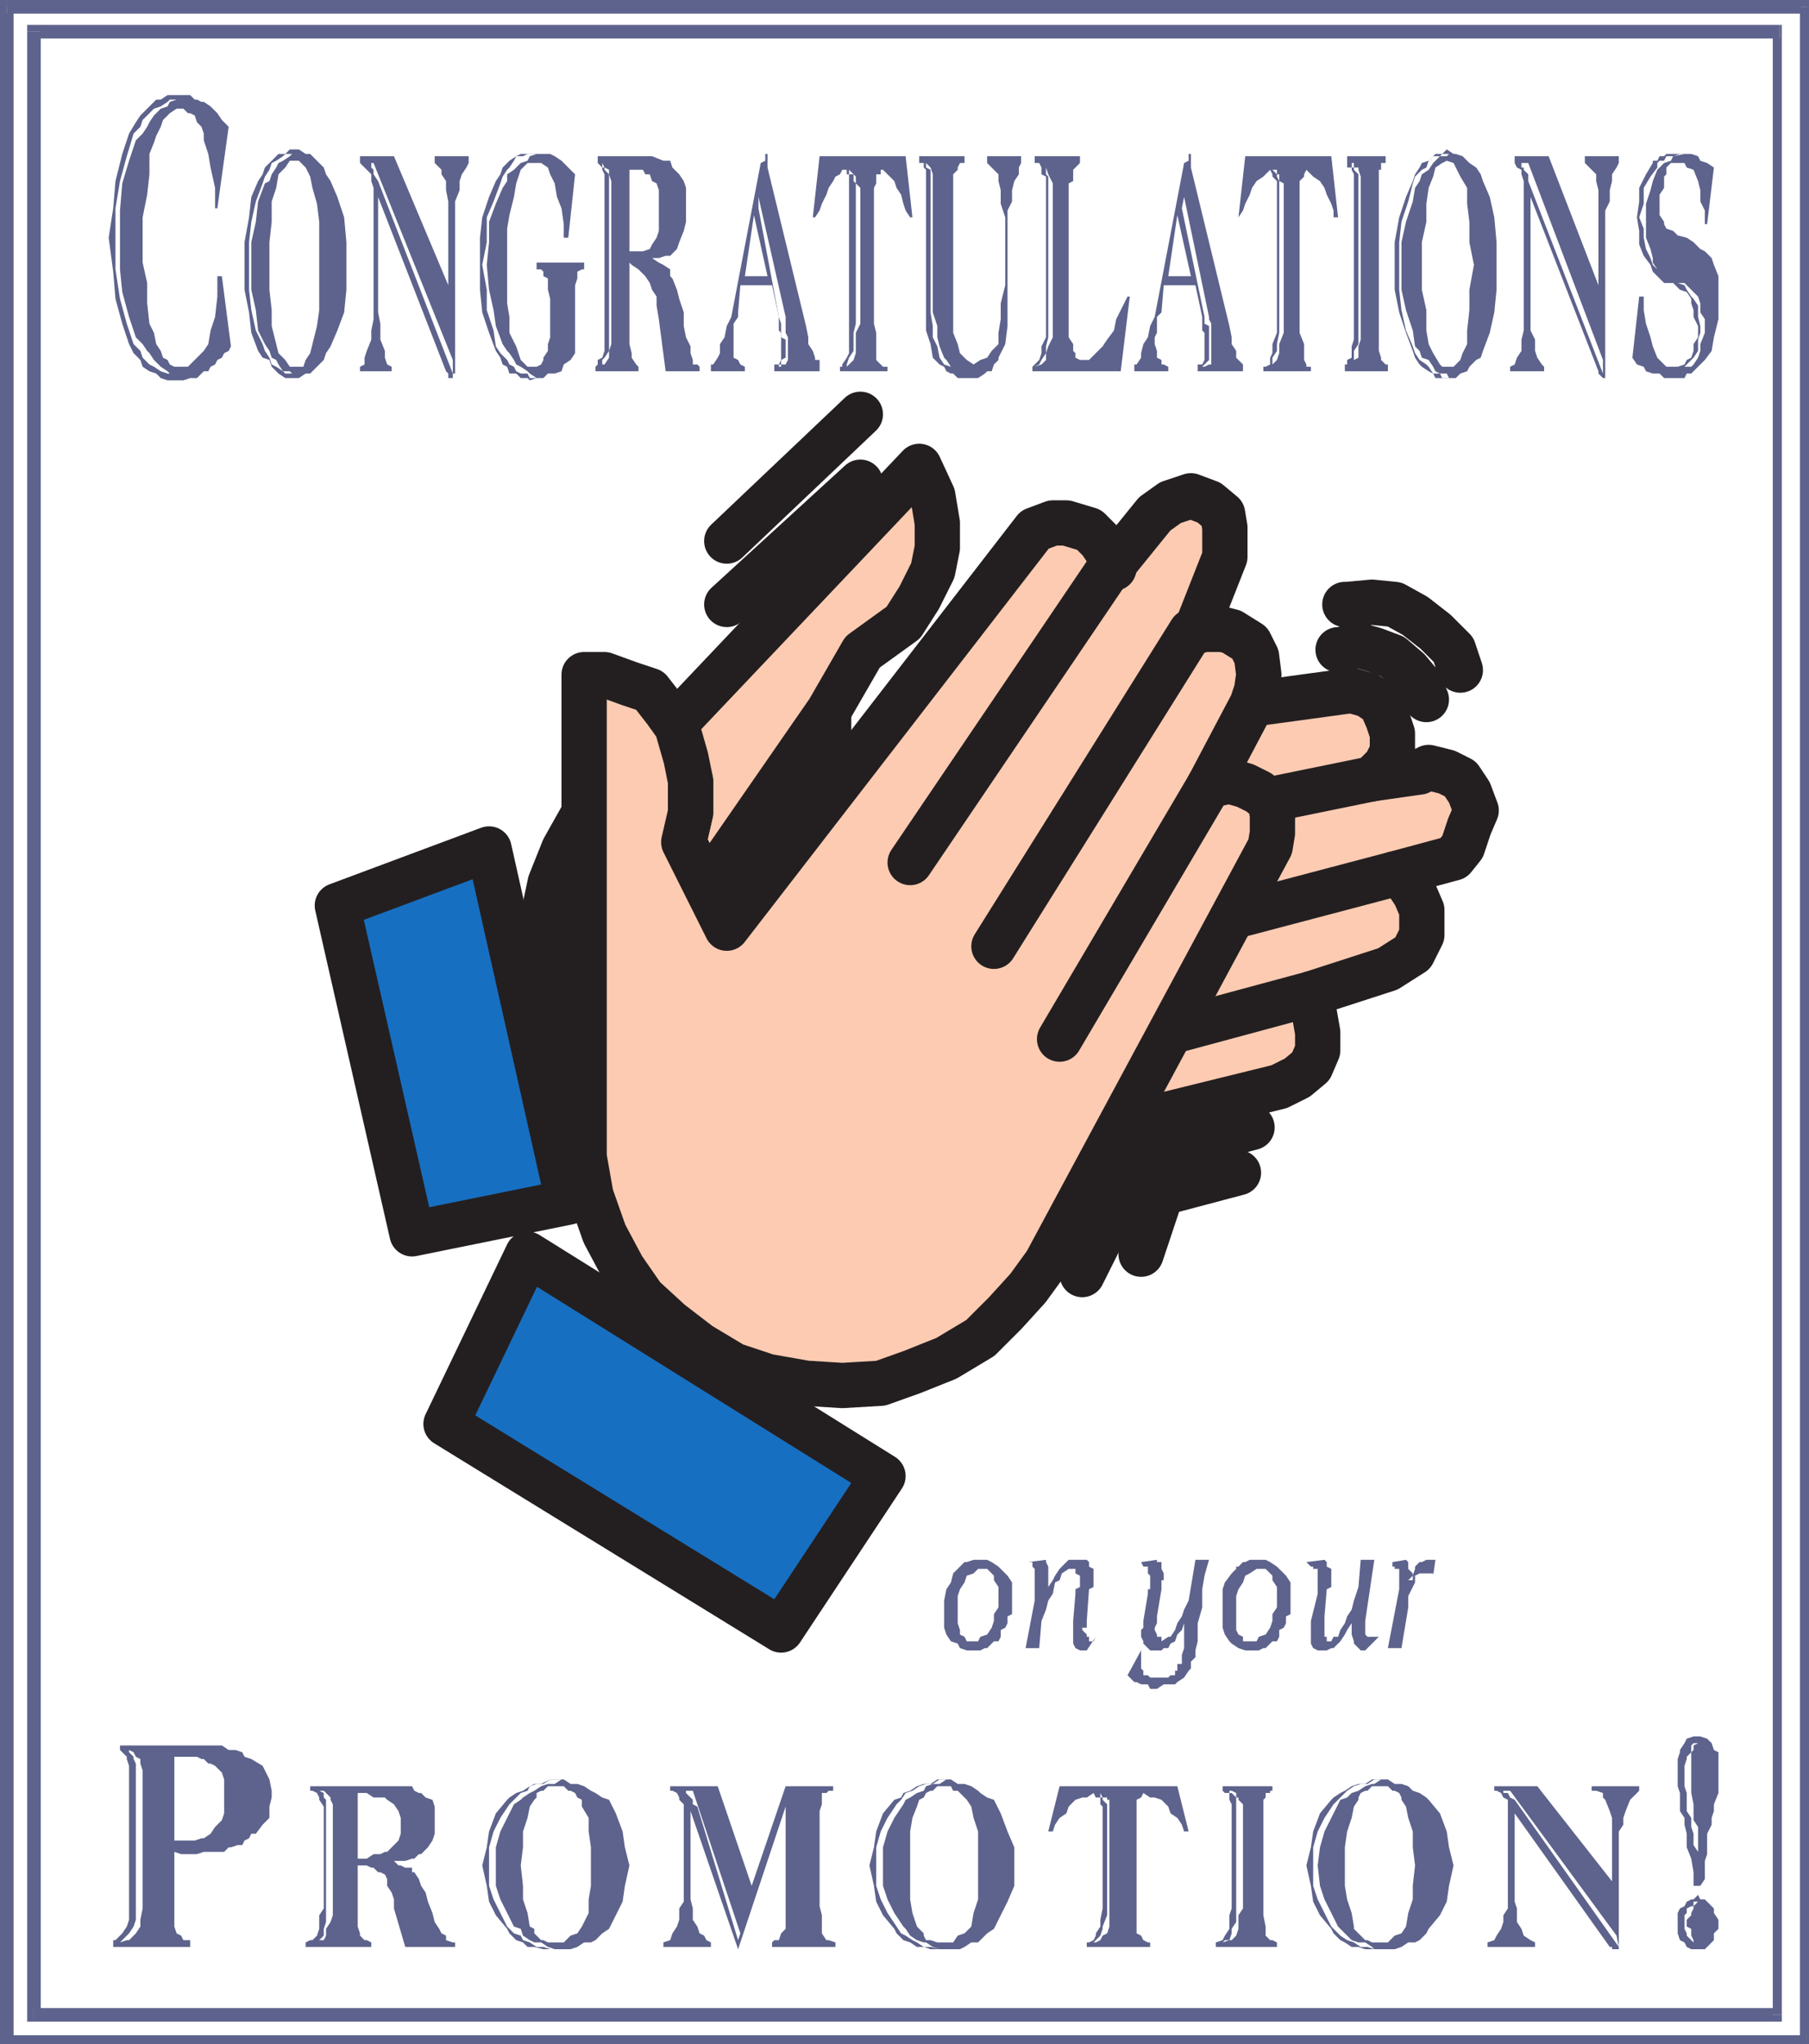 <svg xmlns="http://www.w3.org/2000/svg" width="599.25" height="677.25"><rect width="100%" height="100%" fill="#808080" stroke="none"/><path fill="#fff" fill-rule="evenodd" d="M2.25 2.25H598.5V675H2.25V2.25"/><path fill="#5d638c" fill-rule="evenodd" d="M599.25 2.25 598.5 0H2.25v4.5H598.5l-2.25-2.25h3V0h-.75l.75 2.25"/><path fill="#5d638c" fill-rule="evenodd" d="m598.5 677.25.75-2.25V2.25h-3V675l2.25-.75v3h.75V675l-.75 2.25"/><path fill="#5d638c" fill-rule="evenodd" d="m0 675 2.25 2.25H598.5v-3H2.25l2.25.75H0v2.25h2.25L0 675"/><path fill="#5d638c" fill-rule="evenodd" d="M2.25 0 0 2.25V675h4.5V2.25L2.25 4.5V0H0v2.25L2.25 0"/><path fill="#fff" fill-rule="evenodd" d="M11.25 667.5H589.5v-657H11.25v657"/><path fill="#5d638c" fill-rule="evenodd" d="m587.25 667.5 2.25-2.25H11.25v4.5H589.5l.75-2.25-.75 2.25h.75v-2.25h-3"/><path fill="#5d638c" fill-rule="evenodd" d="m589.5 12.75-2.25-2.25v657h3v-657l-.75-2.25.75 2.25V8.25h-.75v4.5"/><path fill="#5d638c" fill-rule="evenodd" d="m13.5 10.5-2.25 2.25H589.5v-4.5H11.25L9 10.5l2.25-2.25H9v2.25h4.5"/><path fill="#5d638c" fill-rule="evenodd" d="m11.25 665.25 2.25 2.25v-657H9v657l2.25 2.25L9 667.5v2.25h2.25v-4.5"/><path fill="#fccbb2" fill-rule="evenodd" stroke="#231f20" stroke-linecap="round" stroke-linejoin="round" stroke-miterlimit="10" stroke-width="15" d="m419.25 280.5 1.5-4.5.75-6-2.25-3-3-4.5-3.75-.75-12-1.5 14.25-27 33-4.5 5.25 1.5 4.5 3 2.25 5.25 1.5 4.5v6l-2.25 4.5-4.5 4.5 15.75-2.25 3-1.5 6 1.5 4.5 2.25 3 4.5 2.25 6-2.25 5.25-2.25 6.75-3 3.75-19.5 5.25 3.75 2.25 3 4.5 2.25 5.25v8.25l-3 6-8.25 5.25-25.5 8.25L436.5 342v6l-2.25 5.25-4.5 3.75-6 3L369 373.5l50.25-93"/><path fill="#231f20" fill-rule="evenodd" stroke="#231f20" stroke-linecap="round" stroke-linejoin="round" stroke-miterlimit="10" stroke-width="15" d="M193.5 271.5v99.75l-2.25-2.25-5.25-11.25-3.75-12.75-3-12-1.5-13.5 1.5-12.75 3-14.25 4.5-11.25 6.75-12v2.25M234 294l8.25 13.5 41.25-54-9 2.25V235.5L234 294"/><path fill="#fccbb2" fill-rule="evenodd" stroke="#231f20" stroke-linecap="round" stroke-linejoin="round" stroke-miterlimit="10" stroke-width="15" d="m234 294-7.5-15 2.25-9.75v-10.5l-2.25-9-3.75-9 81.75-86.25 4.5 9.75 1.5 9v8.25L309 189l-4.5 9-5.25 8.25-13.5 9.75-11.25 19.5L234 294"/><path fill="#176fc1" fill-rule="evenodd" stroke="#231f20" stroke-linecap="round" stroke-linejoin="round" stroke-miterlimit="10" stroke-width="15" d="M174.75 415.5 292.5 489l-33.75 51-111-68.25 27-56.25M162 281.25 111.75 300l24.75 108.75 51.75-10.5-26.25-117"/><path fill="none" stroke="#231f20" stroke-linecap="round" stroke-linejoin="round" stroke-miterlimit="10" stroke-width="15" d="m454.5 258-33 6.75M462 289.5l-54 14.25m26.25 25.5L387 342M240.75 179.25l44.25-42m-44.25 63 44.25-40.5M414.75 373.5 378 383.25l-19.5 39"/><path fill="none" stroke="#231f20" stroke-linecap="round" stroke-linejoin="round" stroke-miterlimit="10" stroke-width="15" d="m410.25 388.5-25.5 6.75L378 415.5m94.5-183.75-2.25-5.25-3.75-4.5-5.25-4.5-6-2.25-5.25-1.5-6 1.5h-.75m40.5 6.75-2.25-6.75-6-6-6.75-5.25-6.75-3.75-7.5-.75-8.25.75h-.75"/><path fill="#fccbb2" fill-rule="evenodd" stroke="#231f20" stroke-linecap="round" stroke-linejoin="round" stroke-miterlimit="10" stroke-width="15" d="m416.25 228.75.75-5.25-.75-6L414 213l-6-3.75-3-.75h-6l-3 .75 9.75-24.75v-9.75l-.75-4.5-4.5-3.75-6-2.25-6.75 2.25-5.25 3.75L369.75 186l-.75 2.25-1.5-4.5-3-4.5-3.75-3.75-7.5-2.25h-4.5l-6 2.25-102 132L226.5 279l2.25-9.75v-10.5l-1.5-7.5-3-10.5-3.75-5.25-5.25-6.75-6.75-2.25-8.25-3h-6.75v159.75l2.25 12.75 4.5 12.75 6 11.25 6.75 9.75 9 8.25 9.75 7.5 11.25 6.75 11.25 3.75 12.75 2.25 12 .75 12.75-.75 10.5-3.75 11.25-4.5 11.25-6.75L333 435l7.5-8.25 6-8.25 74.25-138 .75-4.5v-6l-.75-4.5-3.75-3-4.5-2.25-5.25-1.5-6.75 1.5 14.25-27 1.5-4.5"/><path fill="none" stroke="#231f20" stroke-linecap="round" stroke-linejoin="round" stroke-miterlimit="10" stroke-width="15" d="m367.5 188.25-66 97.5m93-76.5L329.25 313.5m71.25-53.25-49.5 84"/><path fill="#5d638c" fill-rule="evenodd" d="M193.5 89.25h-.75l-1.5.75v2.25l-.75 2.25V117l-1.5 2.25-2.25 1.5L186 123l-2.25.75h-2.25l-1.5 1.5h-2.25l-2.25.75-.75-.75h-2.25l-1.5-1.5h-2.25l-.75-2.25-1.5-.75-.75-2.25-1.5-2.25-2.25-6-2.25-6.75L159 96V78.75l.75-6.75 2.25-6.75 2.25-5.25 1.5-2.25.75-2.25 2.25-2.25 2.25-1.5 1.5-.75h9.75l1.5.75 2.25 1.5 4.5 4.5-2.25 21h-1.5v-4.5L186 69l-1.5-3.75-.75-4.5-1.5-3-.75-2.25-2.25-1.5h-4.5l-2.25 2.25-1.5 4.5-.75 4.5-1.5 6-.75 4.5v24.75l.75 4.5v5.25l2.25 4.5 1.5 4.5 2.25 2.25h3l1.5-.75.75-1.5v-.75l1.5-2.25V114l.75-2.25V99l-.75-3v-3.75l-1.5-.75V90l-.75-.75h-1.5V87h15.75v2.25M339.75 546l3-15.75v-10.5L342 519v-1.5h-1.5l6-.75v.75l.75 1.5v6.75l1.5-2.25.75-1.5 1.5-2.25 3-3h6l.75.75v1.5l1.5.75v6l-1.5.75L360 537v2.25h-1.5v.75l1.5 1.5v.75h.75v1.5h1.5l.75-1.5-3 4.5h-2.25l-1.5-.75-.75-1.5V537l.75-9v-1.5l1.5-.75V522l-1.5-.75v-1.5H354l-2.25 1.5-.75 2.25-1.5.75-.75 3.75-1.5 2.25-.75 3L345 537l-.75 9h-4.5m-17.25.75v-3h1.5l.75-1.5 2.25-.75 1.5-2.25.75-2.25v-2.25l1.5-2.25v-6.75l-1.5-2.25V522l-2.25-2.25h-3l-1.5 1.5-2.25.75-.75 2.25-1.5 2.25-.75 2.25v9L318 540v1.5l1.5.75.75 1.5h2.25v3h-2.25L318 546l-.75-1.5-2.25-.75-1.5-2.25-.75-2.25v-9l.75-3.75 1.5-2.25.75-3 3.75-3.75h.75l2.25-.75h4.5l1.5.75 2.25 1.5 3 3 1.5 2.25v10.5l-1.5.75v2.25l-.75 1.5-1.5.75v2.25l-.75 1.5h-1.5L327 546h-.75l-1.5.75h-2.25M57.75 613.5v-3.75h6.75l2.25-.75h.75l2.25-1.5 1.5-2.25L73.5 603l.75-2.25V589.5l-.75-2.25-2.25-2.25-1.5-.75H69l-1.5-1.5h-.75l-1.5-.75h-7.5v56.25l.75 2.25 1.5.75.75 1.5H63V645H37.5v-2.25h.75l2.25-2.25 1.5-2.25.75-2.25v-51l-.75-2.25V582l-2.25-2.25v-1.5H73.5l2.25 1.5H78l2.25.75.75 1.5 2.25.75L87 585l2.25 4.5.75 3.75v2.25l-.75 3v3.75L87 604.5l-2.25 3h-1.5l-.75 1.5-1.5.75-.75 1.5h-1.5l-2.25.75h-.75l-1.5 1.5H67.5l-2.25.75H60l-2.25-.75m511.5-513v5.25l-1.5 6-.75 4.5-2.25 3-4.5 4.5h-1.5l-.75 1.5h-6.75l-1.5-1.5h-2.25l-2.25-.75-.75-1.5-2.25-.75-1.5-2.25L543 98.25h1.5v4.5l.75 4.5 1.5 4.5.75 3 1.5 3.75 3 3h3.75l2.25-.75.75-1.5 1.5-.75.75-2.25V114l1.5-2.25V108l-1.5-3v-2.25l-.75-2.25V99l-1.5-2.25-2.25-.75-2.25-2.25h-3L547.5 90l-.75-2.25-2.25-3L543 81v-4.5l-.75-4.5.75-5.25v-4.5l2.25-4.5L547.5 54v-.75h1.5l.75-1.5h1.5L552 51h8.25l2.25.75.75 1.5 2.25.75 2.25 1.5-2.25 18.75h-.75v-4.5l-1.5-3V63l-.75-3-1.5-3.75-2.25-.75L558 54h-4.5l-1.5 1.5v2.25l-.75.75v3.75l-1.5 2.25v6.75l1.5 2.25v.75l.75 1.5 2.25.75 1.5 1.5 3 .75 2.25 1.5 2.25 2.25 1.5.75L567 85.5l.75 2.25 1.5 3.75v9m-33-46.5-.75 1.5-1.5 2.25V60l-.75 3v3.75l-1.5 3v55.5H531l-1.5-1.5V123L507 65.25v44.25l1.5 3v3.75l.75 2.25 1.5 2.25.75.75v1.5h-11.25v-1.5l1.5-.75.75-2.25 1.5-2.25v-3.75l.75-3V60l-.75-2.25v-1.5l-1.5-.75-.75-1.5v-2.25H513l16.5 42.75V63l-.75-3v-2.25L525 54v-2.25h11.25V54m-57 71.25v-3.75h2.25l2.25-2.25.75-2.25 1.5-3v-4.5l.75-6.75V96l1.5-8.25-1.5-7.5V73.5l-.75-6v-5.25l-2.25-3.75-2.25-4.5-2.25-.75-1.5.75-2.25 1.5-.75 3-1.5 3.75-.75 5.25v6l-1.5 6.75V96l1.5 6.75v6.75l.75 4.5 1.5 3 2.25 3.75.75.75h1.5v3.75h-3.75l-.75-1.5-1.5-.75-2.25-1.5-.75-.75-1.5-2.25-.75-2.25-2.25-6-2.25-6.75L462 96V80.25l1.5-8.25 2.25-6.75L468 60l.75-2.25 1.5-2.25.75-1.5 2.25-.75L475.5 51h2.25l1.5-1.5 2.25 1.5h.75l2.25.75 2.25 2.25 2.25 1.5 1.5 2.25.75 2.25 2.25 5.25L495 72l.75 8.25V96l-.75 7.5-1.5 6.75-2.25 6-.75 2.25-1.5.75-2.25 2.25-.75 1.5-2.25.75-1.5 1.5h-3m-19.5-2.25H445.5v-2.25h.75v-1.5l1.5-.75v-3.75l.75-2.25V57.75l-.75-1.5v-.75h-1.5v-3.75H459V54h-1.5v2.25h-.75v60l.75 2.25v.75l1.5 1.5h.75V123m-16.5-51h-1.5v-2.25L441 67.5l-1.5-3-.75-2.25-1.5-2.25-2.25-1.5-2.25-2.25-.75 1.5v.75l-1.5 1.5v50.25L432 114v5.25l.75 1.5v.75h1.5v1.5H418.5v-1.5h.75l1.5-.75v-2.25l.75-1.5v-3l1.5-3.75V60l-1.5-1.5v-.75l-.75-1.5-2.25 2.25-2.25 1.5-1.5 2.25-.75 2.25-1.5 3-.75 2.25-1.5 2.25 2.25-20.25H441L443.25 72M385.5 94.5l1.5-3h7.5L390 71.25l-3 20.25-1.5 3-.75 9-1.5 1.5v5.25l-.75 1.5V114l.75 2.25v2.25l1.5.75v1.5h.75l1.5.75v1.5h-11.25v-2.25h.75l1.5-2.25V117l.75-3 1.5-2.25.75-3.75 1.5-3 9.75-51 1.5-.75V51h.75v4.5l12.75 52.5.75 3.75V114l1.5 2.25v2.25l2.25 2.25V123h-15v-2.25h1.5l.75-1.5v-9l-.75-.75V105L396 94.5h-10.5m-11.25 3.75-3 24.75H342v-1.5l2.25-2.25.75-2.25v-2.25l1.5-3V58.5l-1.5-.75V55.5l-.75-1.5h-1.5v-2.25h15V54l-2.25 2.25V60l-1.5.75v51l1.5 2.25v2.25l.75.75v1.5l1.5.75h3l4.5-4.5 1.5-2.25 2.25-3 .75-3.75 3.75-7.5h.75m-36-44.25-.75 1.5v2.25L336 60l-.75 3v3.75l-1.5 3V108l-.75 6-2.25 4.5v.75l-1.5 1.5-.75 2.25H327l-.75.75-2.25 1.5h-6.75l-1.5-1.5H315l-1.5-.75-.75-1.5-1.5-.75-2.25-2.25-.75-4.5-1.5-4.5V56.25l-.75-.75V54h-1.5v-2.25h15V54H318l-.75 1.5v.75l-1.5 1.5v52.5l1.5 3.75.75 3 2.25 2.25 2.25 1.5 2.25-1.5 2.25-.75 1.5-2.25 2.25-2.25v-3.75l.75-4.5v-5.25l1.5-6V72l-1.5-4.5V63l-.75-3v-2.25L327 54v-2.25h11.25V54m-36 18h-.75l-1.5-2.25-.75-2.25-.75-3-1.5-2.25-.75-2.25-3.75-3.75h-.75v1.5h-1.5v3l-.75 1.5v45l.75 3v9l2.25 2.25h1.5v1.5h-15.75v-1.5h.75v-.75l1.5-2.25.75-1.5V57.75h-.75v-1.5H279l-.75 1.5-1.5.75L276 60l-1.5 2.25-.75 2.25-1.5 3-.75 2.25L270 72h-.75l2.25-20.25H300L302.25 72m-57 22.5 1.5-3h7.5l-4.5-20.25-3 20.25-1.5 3-.75 9v1.5l-1.5 2.25v11.25l1.5.75.75 1.5 1.5.75v1.5H235.5v-2.25h.75l1.5-2.25.75-1.5v-3l1.5-2.25.75-3.75 1.5-3L252 54l1.5-.75V51h.75v4.5L267 108l.75 3.75V114l1.5 2.25.75 2.25v.75h1.5V123h-15v-2.25h1.5l.75-1.5v-9l-.75-.75V105l-2.25-10.5h-10.5M208.5 87v-3.75h4.5l2.25-.75.75-1.5 1.5-2.25.75-2.25V63l-.75-2.25L216 60l-.75-2.25h-1.5l-.75-1.5h-4.5V114l.75 3v1.5l1.5 2.25.75.75v1.5h-14.25v-1.5l.75-.75v-1.5l1.5-.75.75-2.25v-58.5l-.75-1.5v-.75L198 54v-2.25h18l3.75 1.5H222l.75 2.25 2.25 2.25 1.5 2.25.75 2.25V73.5l-.75 3-1.5 3.75-.75 2.25-2.25 2.25h-1.5l-2.25.75H216l2.25 1.5 1.5.75 2.25 1.5v2.25l.75.75 1.5 3.75.75 3 1.5 4.5v4.5l.75 3.75 1.5 3V117l.75 2.25v1.5h1.5l.75.75v1.5H220.5l-2.25-17.25-.75-4.5v-3L216 96l-.75-2.25-1.5-2.25-2.25-2.25-2.25-1.5-.75-.75m-53.25-33-.75 1.5-1.5 2.25-.75 2.25v3l-1.5 3.75v57H150v1.5h-1.5v-1.5l-.75-.75-22.5-57.75v38.25l.75 3.75v5.25l1.5 3.75v2.25l.75 2.25 1.5.75v1.5h-10.5v-1.5l1.5-.75v-2.25l.75-2.25 1.5-3.75v-3l.75-3.75v-43.5L123 60v-2.25L119.25 54v-2.25h11.25l18 42.75V66.75l-.75-3.75v-3l-1.5-2.25v-1.5L144 54v-2.25h11.25V54m-57 71.25v-3.75h2.25l.75-2.25 1.5-2.25 2.25-9 .75-5.25V73.5l-.75-6-1.5-5.25-.75-3.75-1.5-3L99 53.25h-3l-1.5 2.25-2.25 2.25-.75 4.5-1.5 4.5v6.75l-.75 6.75V96l.75 6.75V108l2.25 9 2.25 2.25 1.5 2.25h2.25v3.75H94.5l-2.25-1.5L90 121.5l-.75-2.25-2.25-.75-1.5-2.25-2.25-6-.75-6.75L81 96V80.25L82.5 72l.75-6.75L85.5 60l1.5-2.25.75-2.25 4.5-4.5h2.25l1.5-1.5h3l2.25 1.5h1.5l4.5 4.5.75 2.25 1.5 2.25 2.25 5.25L114 72l.75 8.25V96l-.75 7.5-2.25 6-2.25 5.25L108 117l-.75 2.25-4.5 4.5h-1.5l-2.25 1.5h-.75m-21.75-10.5-.75 1.5-1.5.75-.75 1.5-1.5.75-.75 1.5-1.5.75L69 123h-1.5l-2.25 2.25H63l-2.25.75H55.5l-2.25-.75-1.5-1.5-2.25-.75-2.25-1.5-.75-2.25-2.25-2.25-1.5-3-2.25-6.75L38.25 99l-.75-9L36 78.75 37.5 69l.75-9 2.25-9 2.25-6.75L45 40.5l1.5-2.25L51.75 33h1.5l2.25-1.5H63l1.5 1.5h.75l1.5.75h.75l2.25 1.5L72 37.5l1.5 2.25L75.75 42 72 69h-.75v-6.75l-1.5-6.75L69 51l-1.5-4.5v-2.25L66.75 42l-1.5-1.5-.75-2.25-1.5-.75h-.75l-1.5-1.5H58.5l-2.25 1.5L54 39.75 53.25 42l-1.5 3-.75 2.25L49.5 51v6.75l-.75 6.75-1.5 7.5v15l1.5 6.75v6.75l.75 6.75 1.5 3 .75 3.75 1.5 2.25.75 2.25 1.5.75.75 1.5 1.5.75h4.5l5.25-5.25L69 114l.75-4.5 1.5-4.5.75-6.75V91.5h1.5l3 23.25"/><path fill="#fff" fill-rule="evenodd" d="M564.75 108v-2.25l-1.5-2.25v-3l-.75-2.25-4.5-4.5h-2.25l2.25.75.75 1.5 1.5 2.25.75.75 1.5 2.25V105l.75 3v2.25l-.75 2.25v3.75l-1.5 2.25-3 3h-1.5 3.75l.75-.75 1.5-2.25.75-2.25V114l1.5-3.75V108M558 51h-1.5l-2.25.75H552l-.75 1.5h-1.5L549 54v1.5l-2.25 3-2.25 3.75v5.25L543 72l1.5 3.75v3l.75 3.75 1.5 3 .75 2.25 1.5 1.5.75 2.25 2.25.75-2.25-.75-.75-2.25-1.5-2.25v-1.5l-.75-3-1.5-3.75V67.5l1.5-4.5.75-3 1.5-3.75 2.25-2.25 2.25-.75.75-1.5L558 51m-27 72.75v-4.5L506.25 54H504v1.5h.75v.75l1.5 1.5V60L531 123.75m-51 1.5-.75-1.5H477l-1.5-.75-.75-1.5-1.5-2.25-2.25-.75-.75-2.25-1.5-1.5-.75-5.25-2.25-6.75-1.5-6.75V80.25l1.5-6.75 2.25-6.75.75-4.5 1.5-2.25.75-2.25 2.25-1.5 1.5-2.25 2.25-2.25h2.25L480 51h-2.25l-.75.75h-2.25l-1.5 1.5-.75 2.25-1.5.75-2.25 2.25-.75 2.25-1.5 6-2.25 6.75-.75 6.75V96l.75 6.75 1.5 6.75 2.25 5.25.75 2.25 1.5 2.25 2.25 1.5.75.75 1.5 2.25H477l.75 1.5H480m-29.25-24V58.5l-.75-2.25v-.75h-1.5V54h-.75v1.5h.75v.75l1.5 1.5V114l-1.5 2.25v3l-.75 1.5h-1.5 1.5l.75-1.5 1.5-.75v-3.75l.75-2.25v-11.25m-25.5 1.5v-42l-1.5-.75v-2.25H423v-1.5h-1.5l1.5 1.5v.75l.75 1.5v50.25L423 114v2.25l-1.5 2.25v2.25l-.75.75h-1.5 1.5l2.25-2.25.75-2.25v-3l1.5-3.75v-7.5m-24 13.5v-9l-.75-1.5V105l-8.25-39.75-.75 3.75 7.5 36v2.25l1.5.75v11.25l-2.25 2.25h.75l1.5-.75h.75v-4.5m-52.5-13.5v-42l-1.5-3-.75-2.25L345 54l1.5 1.5v2.25l.75.75v53.25l-.75 3V117l-1.5 2.25-.75 1.5-1.5.75 2.25-.75 1.5-1.5V117l.75-2.25 1.5-3v-9m-30.75 21-.75-.75-2.25-1.5-1.5-2.25-.75-.75-1.5-3.75-.75-3V108l-1.5-4.5V57.75l-.75-2.25-1.5-1.5H306h.75v1.5l1.5.75v47.25l.75 4.5v3.75l1.5 3 .75 3.75 1.5 2.25 2.25.75 2.25 1.5.75.75m-33-21v-40.5l-1.5-1.5V58.5l-2.25-2.25h-.75.75v1.5h1.5V60l.75.75v46.5l-.75 3v6l-1.5 2.25-.75 2.25v.75H279h1.5l2.25-2.25.75-2.25v-6.75l1.5-3v-4.5m-24 13.5v-4.5l-.75-1.5V105l-9-39.75V69l6.75 36 .75 2.25v4.5l1.5.75v6l-1.5.75v1.5H258v.75h.75v-.75h1.5l.75-1.5v-3m-58.5-13.5V60l-.75-2.25v-1.5l-1.5-.75-.75-1.5v1.5h.75v.75l1.5 1.5v58.5l-1.5 2.25-.75.75v1.5l-1.5.75 1.5-.75h.75l1.5-2.25v-2.25l.75-2.25v-11.25m-24.75 22.5-2.25-1.5-.75-.75-2.25-1.5-1.5-.75-.75-1.5-1.5-2.25-.75-.75-1.5-2.25-2.25-6-.75-5.25L162 96l-.75-8.25.75-7.5V73.5l2.25-6 2.25-5.25L168 60v-2.25l2.25-1.5L172.5 54l2.25-.75.75-1.5 2.25-.75h-3l-1.5.75H171l-.75 1.5-1.5 2.25-.75.75-1.5 2.25-.75 2.25-2.25 6-2.25 5.25v8.25l-1.5 7.5 1.5 8.25v6.75l2.25 6.75.75 5.25 1.5 2.25 2.25 2.25.75 1.5 1.5.75.75 1.5 1.5.75h2.25l.75 1.5h2.25m-27.75-1.5v-4.5L123.75 54h-2.25 1.5v1.5l.75.75v1.5l1.5 2.25L150 123.75m-51.75 1.5L96 123h-2.25l-1.5-2.25-.75-1.5-1.5-.75-.75-2.25-1.5-2.25-2.25-4.5-.75-6.75-1.5-6.75V80.25l1.5-6.75.75-6.75 2.25-6 1.5-.75.75-2.25 1.5-2.25.75-1.5 1.5-.75 2.25-1.5.75-.75h1.5-3.75l-.75.75-2.25 1.5L90 54l-.75 2.25-1.5 2.25-.75 2.25-2.25 6-1.5 6.75-.75 6.75V96l.75 6.75 1.5 6.75L87 114l.75 2.25 1.5 2.25.75 2.25 1.5.75 2.25 1.5.75.75h2.25l1.5 1.5m-39.75 0-2.25-1.5-.75-.75-2.25-1.5-2.25-2.25-1.5-2.25-.75-.75-1.5-2.25-2.25-2.25-2.25-6.75-2.25-8.25-.75-7.5v-19.5l.75-9 2.25-7.5L45 46.5l2.25-2.25 1.5-2.25.75-1.5 1.5-2.25L53.25 36l2.25-.75.75-1.5L58.5 33h-2.25l-.75.75-2.25 1.5L51 36l-3.75 3.75L46.5 42l-2.25 2.25-2.25 7.5L39.75 60l-1.5 9v20.25l1.5 9.75 2.25 8.25 2.25 6.75 2.25 2.25.75 2.25 2.25 2.25 1.5.75 2.25 1.5 2.25.75h.75l2.25 1.5"/><path fill="#5d638c" fill-rule="evenodd" d="m459.75 546 3.75-19.5v-6.75H462V519h-.75v-1.5l4.5-.75.75.75v2.25l1.5 1.5v2.25h-1.5l1.5-1.5.75-2.25V519l1.5-1.5h.75l1.5-.75h3l-.75 5.25v-.75h-4.5l-1.5.75v2.25l-2.25 4.5v3.75l-2.25 13.5h-4.5m-9-29.25h4.5l-3 20.25v4.5l.75.75h3.75l-4.5 4.5h-1.5l-2.25-2.25v-.75l-.75-2.25v-3.75l-1.5 2.25-.75 1.5-1.5 2.25-2.25 2.25H441l-1.5.75h-3L435 546l-.75-1.5V537l2.25-9v-8.25H435V519h-.75l-1.5-1.5 6-.75.75.75v1.5l1.5.75v6l-1.5.75-.75 9v6.75h.75v1.5h1.5l.75-1.5h1.5L444 540l1.5-2.25.75-2.25 1.5-2.25.75-3 1.5-4.5.75-9m-36.75 30v-3h2.25l.75-1.5 2.25-.75 1.5-2.25.75-2.25v-2.25l1.5-2.25v-6.75l-1.5-2.25V522l-2.25-2.25h-3l-2.25 1.5-1.5.75-.75 2.25-1.5 2.25-.75 2.25V540l.75 1.5 1.5.75v1.5H414v3h-1.5l-2.25-.75-2.25-1.5-.75-.75-1.5-2.25-.75-2.25V526.5l.75-2.25 2.25-3 1.5-1.5V519h.75l1.5-1.5h.75l1.5-.75h5.25l1.5.75L423 519l3 3 1.5 2.25v10.5l-1.5.75v2.25l-.75 1.5-1.5.75v2.25l-.75 1.5h-1.5l-2.25 2.25h-.75l-1.5.75h-3m-21.75-9-.75 2.25-1.5 1.5-.75 2.25-1.5.75-.75 1.5h-1.5l-.75.75H381l-2.25-2.25v-.75l-.75-1.5V540l.75-.75V537l1.5-9v-1.5h.75V522l-.75-.75V519h-1.5l-.75-1.5 5.25-.75v.75h1.5v2.25l.75 1.5v2.25h-.75v3l-1.5 9v2.25l-.75 1.5v.75l.75 1.5v.75h1.5v1.5l2.25-1.5h.75l1.5-2.25.75-2.25 1.5-2.25.75-2.25 1.5-3 2.25-13.5h4.5L399 522l-.75 4.5v6l-1.5 5.25v6l-.75 3V549l-1.5 1.5v2.25l-.75.75-1.5 2.25-2.25 1.5-.75.75h-3.75l-2.25 1.5H381l-.75-1.5H378l-1.5-.75h-.75L373.5 555l4.5-8.25v6l.75.75v1.5h1.5l.75.75h6l.75-.75h1.5v-1.5h.75v-2.25h1.5v-3l.75-2.25v-8.25m177 99V639l-1.5 1.5v2.25l-3 3h-4.5l-1.5-.75-.75-1.5-1.5-.75-.75-2.25v-6.75l.75-1.5 1.5-.75.75-1.5 1.5-.75h.75l1.5-1.5.75 1.5h1.5l3 3v1.5l1.5 2.25v.75m0-49.5V594l-1.5 3.75V600l-.75 2.25v2.25l-1.5 3v6.75l-.75 2.25v6l-1.5 2.25H561v-4.5l-.75-4.5-1.5-3.75v-4.5l-.75-3v-2.25l-1.5-2.25v-6l-.75-2.25v-9l.75-2.25v-.75l1.5-2.25.75-1.5 2.25-.75h2.25l2.25.75 1.5 1.5.75 2.25 1.5.75v6.75"/><path fill="#fff" fill-rule="evenodd" d="M562.5 645v-1.5H561v-.75l-.75-1.5V639l-1.5-.75V636l1.5-1.5v-.75l.75-1.5v-.75l1.5-1.5H561v1.5h-.75l-1.5.75v1.5l-.75.75v4.5l.75 1.5v.75l2.25 2.25h1.5v1.5m0-37.5v-2.25L561 603v-5.25l-.75-3.75v-13.5l.75-.75v-1.5l1.5-.75H561l-.75.75v2.25l-1.5 1.5v.75L558 585v6.75l.75 2.25v6l1.5 2.25v3l.75 2.25v3.75l1.5 2.25v6.75-12.75"/><path fill="#5d638c" fill-rule="evenodd" d="m543 593.25-3 3-1.5 3.75-.75 2.25v2.25l-1.5 2.25v39H534V645h-.75l-31.5-44.25V630l.75 2.25v4.5L504 639l.75 2.25 2.25 1.5 1.5.75v1.5h-15.75v-1.5l2.25-.75.75-1.5 1.5-2.25.75-2.25v-2.25l1.5-2.25v-36l-1.5-.75-.75-1.5-1.5-.75H495v-1.5h14.25l24.75 31.5v-21l-.75-2.25-1.5-3.75-.75-.75V594l-2.25-.75h-1.5v-1.5H543v1.5m-85.5 52.5v-2.25h2.25l2.25-2.25 2.25-.75 1.5-2.25.75-4.5 1.5-4.5v-4.5l.75-6.75-.75-6v-5.25l-1.5-4.5-.75-3.75-1.5-2.25v-.75l-.75-1.5-1.5-.75h-.75l-1.5-1.5h-5.25l-1.5 1.5h-.75l-1.5.75-.75 1.5v.75l-1.5 2.25-.75 3.75-1.5 4.5-.75 5.25v12.75l.75 4.5 1.5 4.5.75 4.5v.75l3.75 3.75h.75l1.5.75h3v2.25h-5.25L450 645h-2.25l-2.25-1.5-1.5-.75-2.25-2.25-.75-1.5-3.75-4.5L435 630l-.75-5.25-1.5-6.75 1.5-6 .75-5.25 2.25-6 3.75-4.5.75-.75L444 594l1.5-.75 2.25-1.5L450 591h2.25l2.25-1.5h5.25L462 591h2.25l2.25.75 1.5 1.5 2.25.75 2.25 1.5.75.75 3.75 4.5 2.25 6L480 612l1.5 6-1.5 6.75-.75 5.25-2.25 4.5-3.75 4.5-.75 1.5-2.25 2.25-1.5.75h-2.25l-2.25 1.5-2.25.75h-4.5M423 645h-20.25v-1.5l2.25-.75.75-1.5 1.5-2.25v-4.5l.75-2.25v-34.5l-.75-1.5V594h-1.5l-.75-.75v-1.5h16.5v1.5h-.75v.75h-1.5v1.5l-.75.75v38.25l.75 3.75v3l1.5 1.5h.75l1.5.75v1.5m-29.25-38.25h-1.5l-.75-2.25-1.5-2.25-2.25-1.5-.75-2.25-2.25-2.25-2.25-.75H381l-2.25-1.5-.75 1.5-1.5.75v44.25l1.5.75.75 1.5 1.5.75h.75v1.5h-21v-1.5h.75l1.5-.75.75-1.5v-.75l1.5-2.25V636l.75-3.75V598.5l-.75-.75v-2.25H363l-.75-1.5-2.25 1.5h-1.5l-2.25.75-2.25 2.25-.75 2.25-2.25 1.5-1.5 2.25-.75 2.25h-1.5l3.75-15h39l3.75 15m-80.25 39v-2.25h2.25l1.5-2.25 2.25-.75 2.25-2.25.75-4.5 1.5-4.5v-22.5l-1.5-4.5-.75-3.75-1.5-2.25-3-3h-1.5l-.75-1.5h-4.5l-1.5 1.5h-.75l-1.5.75-.75 1.5-1.5.75-.75 2.25-1.5 3.75-.75 4.5v22.5l.75 4.5 1.5 4.5 2.25 2.25v.75l.75 1.5h1.5l2.25.75h3v2.25h-5.25L306 645h-2.25l-2.25-1.5-2.25-.75-2.25-2.25-.75-1.5-3.75-4.5-2.25-4.5-.75-5.25L288 618l1.5-6 .75-5.25 2.25-6 3.75-4.5 2.25-.75.75-1.5 2.25-.75 2.25-1.5L306 591h2.25l2.25-1.5h4.5l2.25 1.5h2.25l2.25.75 2.25 1.5.75.75 2.25 1.5 2.25.75 2.25 4.5 2.25 6L336 612v12.75l-2.25 5.25-4.5 9-2.25 1.5-3 3h-2.25l-2.25 1.5-1.5.75h-4.5m-36.75-.75h-21v-1.5l.75-.75h1.5l.75-2.25 1.5-1.5v-40.5l-15.75 47.25L228.75 600v29.25l.75 3V636l1.5 2.25.75 2.25 1.5.75.75 1.5 1.5.75v1.5h-15.75v-1.5l2.25-.75.75-2.25 1.5-2.25.75-2.25v-3.75l1.5-2.25v-32.25l-1.5-1.5v-.75l-.75-1.5-1.5-.75H222v-1.5h15.75l11.25 33 11.25-33H276v1.5h-1.5l-.75.75h-1.5v3.75l-.75 2.25v31.5l.75 3v6l1.5 2.25h.75l2.25.75v1.5m-92.25.75v-2.25h2.25l2.25-2.25 2.25-.75 1.5-2.25 2.25-4.5v-4.5l.75-4.5V612l-.75-5.25v-4.5l-2.25-3.75v-2.25l-1.5-.75-.75-1.5-1.5-.75h-.75l-1.5-1.5h-5.25l-1.5 1.5h-.75l-1.5.75v1.5l-.75.75-1.5 2.25-.75 3.75-1.5 4.5V612l-.75 6 .75 6.75v4.5l1.5 4.5.75 4.5 1.5.75v1.5l2.25 2.25h.75l1.5.75h3v2.25H180l-3-.75h-2.25l-1.5-1.5-2.25-.75-2.25-2.25-.75-1.5-3.75-4.5L162 630l-.75-5.25-1.5-6.75 1.5-6 .75-5.25 2.25-6 3.75-4.5.75-.75L171 594l2.25-.75 2.25-1.5 1.5-.75h2.25l3-1.5h4.5L189 591h2.25l2.25.75 2.25 1.5 1.5.75 2.25 1.5 2.25.75 2.25 4.5 2.25 6L207 612l1.5 6-1.5 6.75-.75 5.25-4.5 9-2.25 1.5-2.25 2.25-1.5.75h-2.25l-2.25 1.5-2.25.75h-4.5m-66-30h3l2.25-1.5H126l1.5-.75h.75l3.75-3.75.75-2.25v-5.25L132 600l-1.5-2.25-2.25-1.5-.75-.75h-3.75l-2.25-1.5h-3v44.25l.75 2.25v.75l1.5 1.5h.75l1.5.75v1.5h-21.75v-1.5l1.5-.75h.75l1.5-1.5.75-2.25v-4.5l1.5-2.25V598.5l-1.5-2.25v-.75L105 594l-1.5-.75h-.75v-1.5h33.75l.75 1.5 1.5.75h.75l1.5 1.5 2.25.75.75 2.25v9l-.75 2.25-1.5 2.25-2.25 2.25h-.75l-1.5 1.5h-.75l-2.25.75h-6 2.25l1.5 1.5h.75l1.5.75h2.25v1.5h.75l1.5 2.25.75 2.25L141 627l.75 3 1.5 3.75.75 3 1.5 2.25.75 1.5 1.5.75v1.5l2.25.75h.75v1.5h-16.5l-3.75-12.75v-3l-.75-2.25-1.5-2.25v-2.25l-.75-1.5-1.5-.75h-.75l-1.5-1.5H123l-1.5-.75h-3v-2.25"/><path fill="#fff" fill-rule="evenodd" d="m536.25 645-.75-3.75-35.25-48h-3 .75v.75h1.5l.75 1.5 1.5.75 34.5 48.75m-78.75.75h-2.25l-.75-.75-2.25-1.5H450l-2.25-.75-4.5-4.5-4.5-9-1.5-4.5-.75-6.75.75-6 1.5-5.25 5.25-10.5 2.25-.75 1.5-1.5 2.25-.75 2.25-1.5 2.25-.75h.75l2.25-1.5h-2.25L453 591h-2.25l-2.25.75-2.25 1.5-4.5 4.5-3 4.5-2.25 4.5L435 612v12.75l1.5 4.5 4.5 9 3 3 2.25 1.5 2.25.75 2.25 1.5H453l2.25.75h2.25m-45.75-18v-30l-1.5-1.5v-.75h-.75V594l-1.5-.75h-2.25 1.5v.75h.75l1.5 1.5v41.25L408 639v1.5l-.75 2.25h-1.5l-.75.75 2.25-.75h.75l1.5-1.5.75-2.25v-4.5l1.5-2.25v-4.5m-44.25 1.5v-33h-.75v-.75h-1.5l-.75-1.5H363h1.5v1.5h.75v.75l1.5 1.5v36.75l-1.5 3.75v.75l-.75 2.25-2.25 2.25h-1.5H363l1.5-.75.75-1.5 1.5-.75.75-2.25v-9m-54 16.5h-2.25L309 645l-2.25-1.5H306l-2.25-.75-2.25-1.5L300 639l-.75-.75-3-4.5-2.25-4.5-1.5-4.5V612l1.5-5.25 2.25-4.5 3-4.5.75-1.5 1.5-.75 2.25-1.5 2.25-.75.75-1.5L309 591h2.25l2.25-1.5h-2.25L309 591h-2.25l-2.25.75-2.25 1.5-2.25.75-1.5 2.25-1.5 1.5-3 4.5-2.25 4.5-1.5 5.25v12.75l1.5 4.5 2.25 4.5 4.5 6.75 1.5.75 2.25 1.5 1.5.75L306 645h2.25l3 .75h2.25m-68.25-5.25-15.75-47.25H225h2.25v.75l2.25 2.25v1.5l1.5.75 13.5 44.25.75-2.25M186 645.75h-2.25l-2.25-.75-2.25-1.5H177l-1.5-.75-2.25-1.5-.75-2.25-2.25-.75-4.5-9-1.5-4.5V612l1.5-5.25 4.5-9 2.25-1.5.75-.75 2.25-1.5 1.5-.75 2.25-1.5 2.25-.75h2.25l2.25-1.5h-3.75L180 591h-2.25l-2.25.75-.75 1.5-2.25.75-3.75 3.75-3 4.5-2.25 4.5L162 612v12.75l1.5 4.5 4.5 9 2.25 2.25 2.25.75.75 1.5 2.25.75 2.25 1.5H180l2.25.75H186m-75.75-16.5v-31.5l-.75-1.5v-.75l-2.25-2.25H105h.75l1.5.75v1.5l.75.75v40.5l-.75 2.25v2.25l-1.5 1.5H105l-1.5.75 1.5-.75h2.25l.75-1.5V639l1.5-2.25.75-2.25v-5.25m-63-4.5V586.5l-.75-2.25v-1.5L45 582l-.75-1.5-1.5-.75H42h.75v.75l1.5 1.5v.75l.75 1.5V636l-.75 2.25-1.5 2.25-3 3 2.25-.75h.75L45 640.5l1.5-2.25V636l.75-3.75v-7.5"/></svg>
